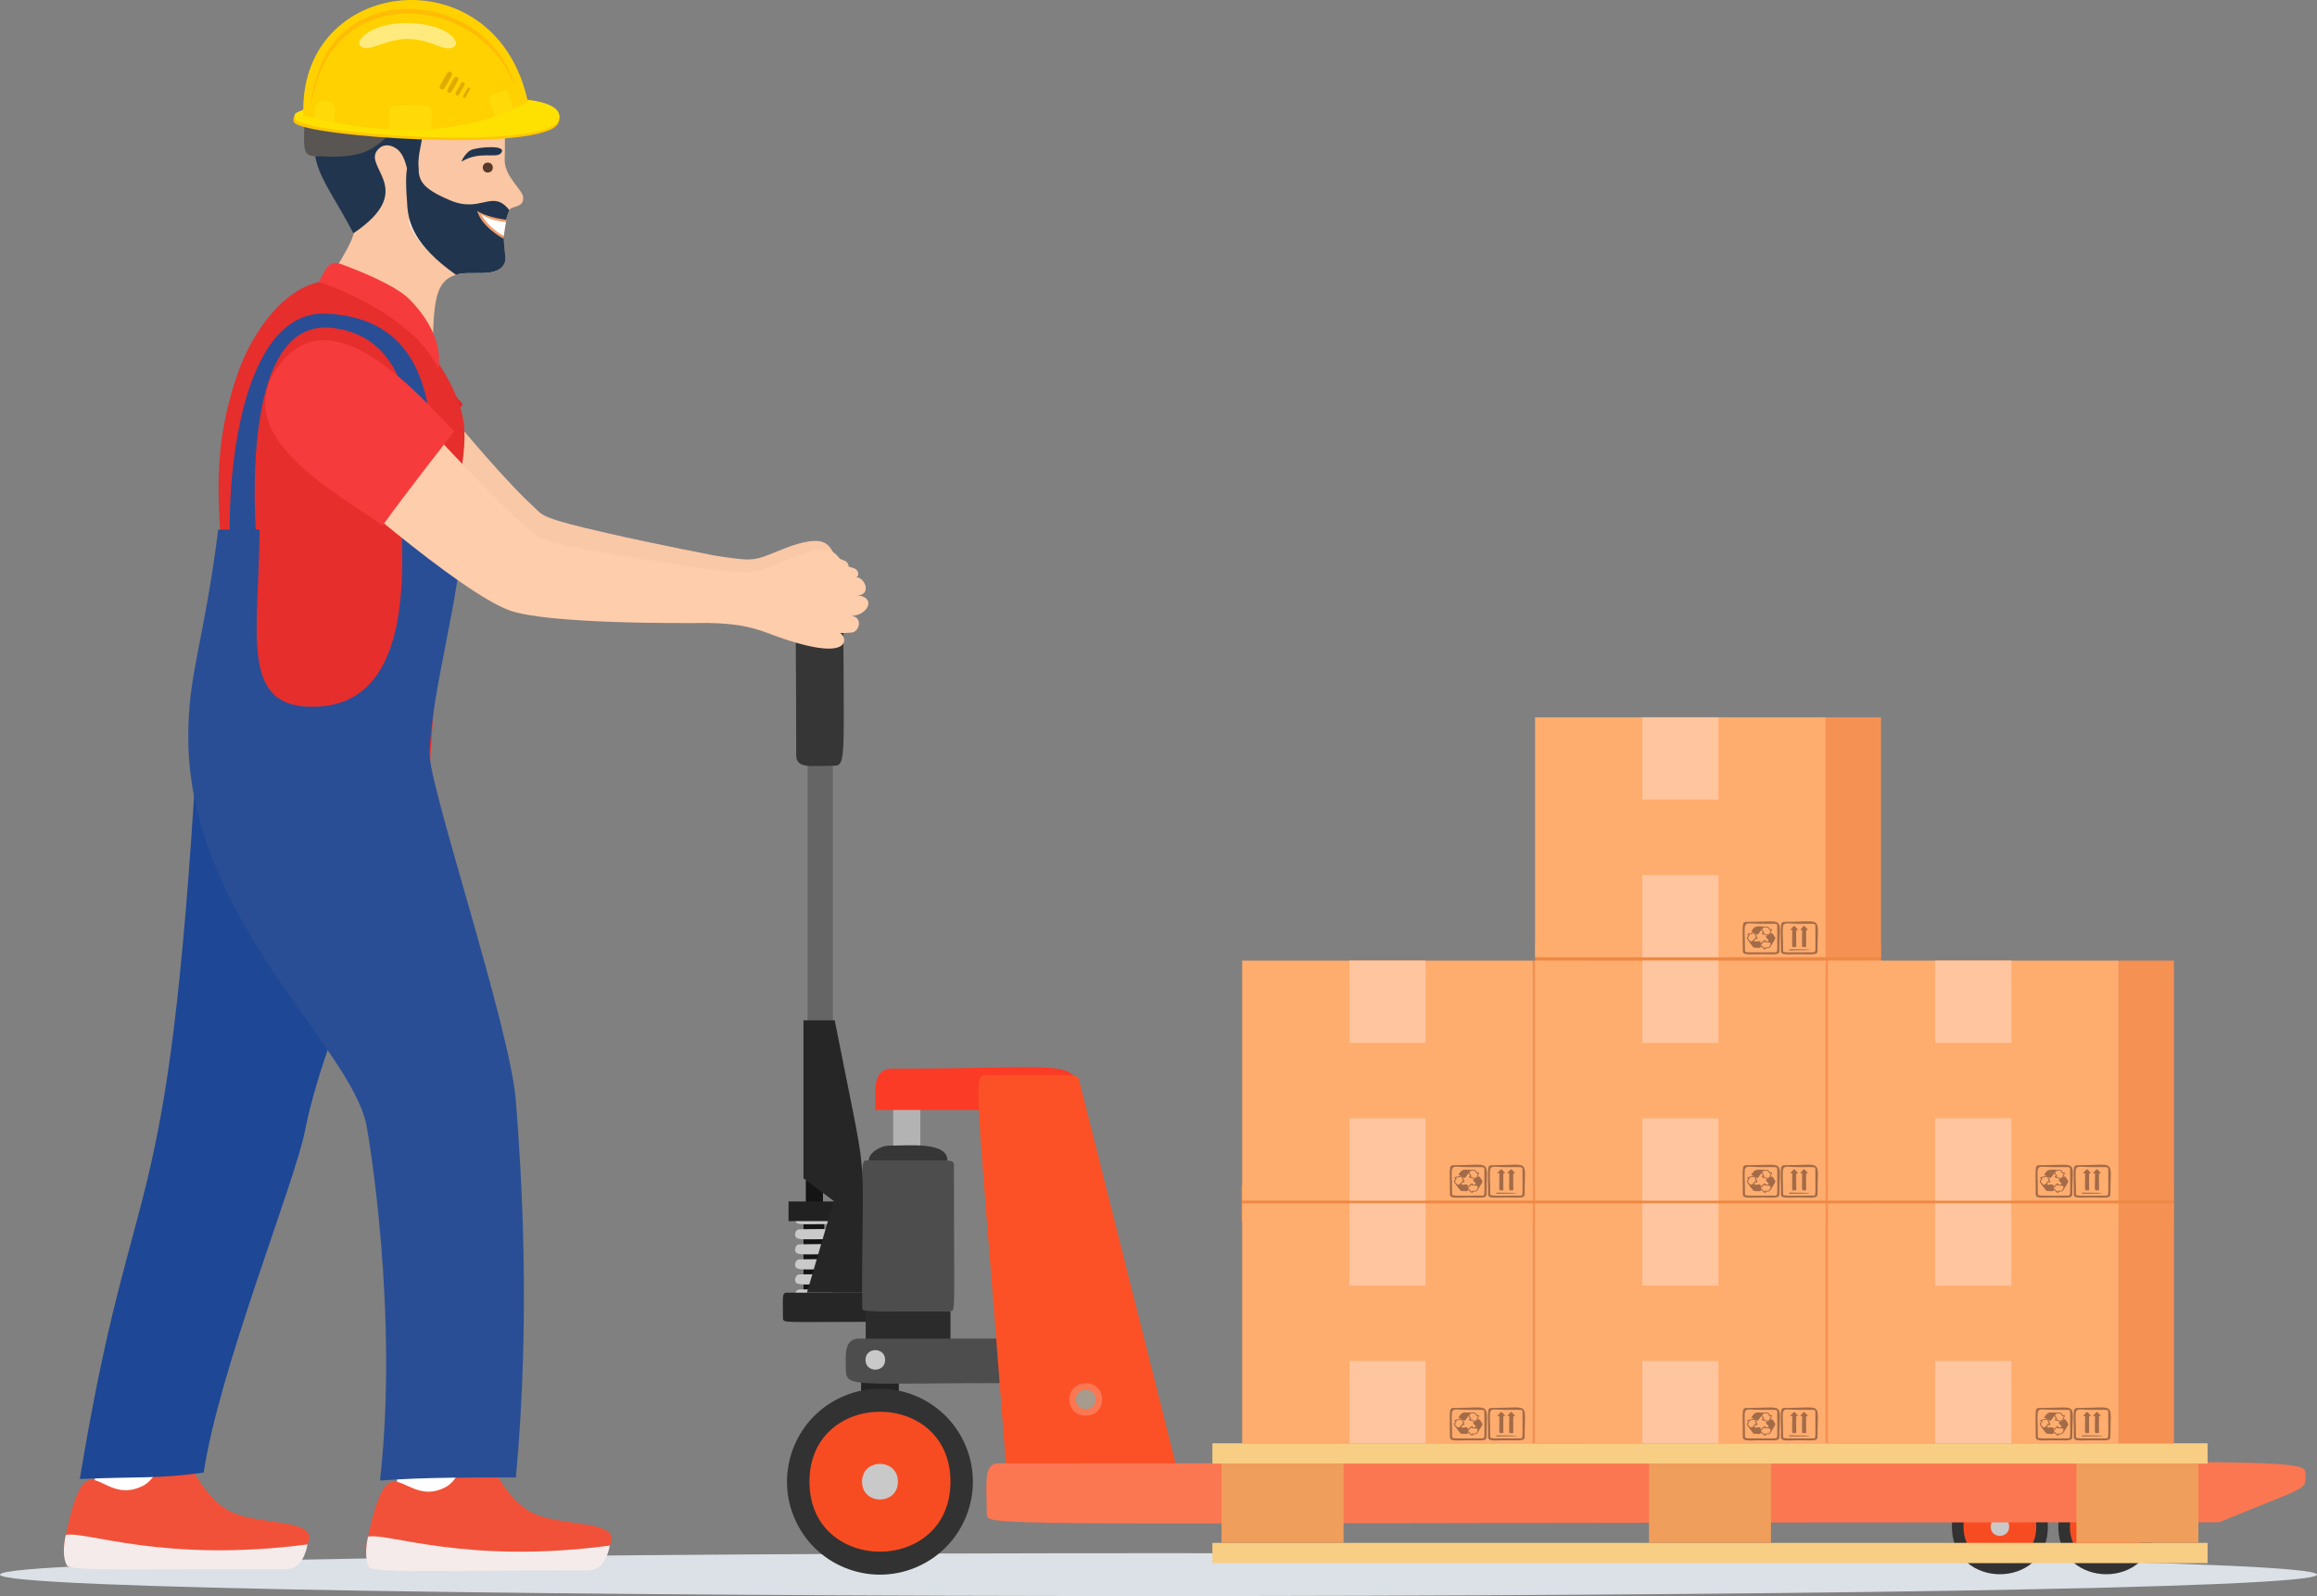 <?xml version="1.0" encoding="UTF-8"?><svg xmlns="http://www.w3.org/2000/svg" viewBox="0 0 766.23 527.8"><rect x="0" y="0" width="766.23" height="527.8" fill="#808080" stroke="none"/><defs><style>.cls-1{fill:#de2826;}.cls-2{fill:#262626;}.cls-3{fill:#fff;}.cls-4{fill:#f8ce84;}.cls-5{fill:#f15139;}.cls-6{fill:#fc3b26;}.cls-7{fill:#363636;}.cls-8{fill:#f09e5b;}.cls-9{opacity:.9;}.cls-10{fill:#f74c21;}.cls-11{fill:#ffda08;}.cls-12{fill:#dbe1e6;}.cls-12,.cls-13{mix-blend-mode:multiply;}.cls-14{isolation:isolate;}.cls-15{fill:#4d4d4d;}.cls-16{fill:#323232;}.cls-17{fill-rule:evenodd;}.cls-17,.cls-18{fill:#a36b48;}.cls-19{fill:#fecdac;}.cls-20{fill:#c9c9c9;}.cls-21{fill:#f9c8a7;}.cls-22{fill:#e0ab00;}.cls-23{fill:#656565;}.cls-24{fill:#e62e2c;}.cls-25{fill:#f5ebeb;}.cls-26{fill:#595552;}.cls-27{fill:#242424;}.cls-28{fill:#fb7752;}.cls-29{fill:#ffc59e;}.cls-30{fill:#2b2b2b;}.cls-13{fill:#f2e9e6;}.cls-31{fill:#fc5126;}.cls-32{fill:#f53b3c;}.cls-33{fill:#212121;}.cls-34{fill:#ffe101;}.cls-35{fill:#5a392a;}.cls-36{fill:#fac6a3;}.cls-37{fill:#a69b8d;}.cls-38{fill:#141414;}.cls-39{fill:#294e95;}.cls-40{fill:#fdc603;}.cls-41{fill:#ffd101;}.cls-42{fill:#ffee8b;}.cls-43{fill:#b3b3b3;}.cls-44{fill:#f59153;}.cls-45{fill:#febd04;}.cls-46{fill:#1e4795;}.cls-47{fill:#ed8945;}.cls-48{fill:#ffad6e;}.cls-49{fill:#ed9d6d;}.cls-50{fill:#21354e;}</style></defs><g class="cls-14"><g id="Layer_1"><g><path class="cls-12" d="m766.23,520.71c0,9.45-766.23,9.45-766.23,0s766.23-9.45,766.23,0Z"/><g><g><path class="cls-21" d="m126.44,109.64c10.75,13.57,37.31,46.41,50.22,58.11,2.88,2.63,1.64,3.45,24.7,8.67,14.93,3.44,36.45,7.59,36.37,7.57,10.48,2.06,8.66,17.68-2.02,17.26-13.49-.52-54.69-2.47-67.15-7.43-16.21-6.7-57.68-46.95-70.11-59.18-7.41-7.28-7.51-19.19-.22-26.59,7.97-8.11,21.25-7.33,28.22,1.59Z"/><path class="cls-1" d="m127.8,163.67c8.35-10.54,25.24-29.92,25.27-29.96-11.37-12.99-37.23-46.12-55.73-25.91-21.52,23.52,18.27,45.45,30.45,55.87Z"/><path class="cls-21" d="m252.02,205.51c26.79,12.6,24.01,2.03,22.07,1.11,1.3.11,2.13.06,3.43.06,2.55,0,3.99-4.9.36-5.53,5.3.02,7.9-5.91,2.07-6.69,4.37.21,2.92-5.58.04-6.05.96-.31.77-1.97-.04-2.61-.8-.64-1.88-.74-2.75-1.28-2.68-1.7-2.01-6.58-9.63-5.5-5.14.73-9.9,3.21-14.81,4.98-4.91,1.77-7.66.88-16.08-.18.12,5.91-2.28,15.05-2.33,17.38,7.24.64,11.91,1.61,17.66,4.31Z"/></g><g><g><rect class="cls-43" x="295.38" y="364.22" width="8.97" height="15.99"/><rect class="cls-23" x="267.06" y="186.04" width="8.37" height="153.06"/><g><rect class="cls-38" x="265.72" y="403.42" width="6.85" height="24.69"/><path class="cls-20" d="m273.79,409.77c-8.93,0-10.86.56-10.86-1.64.09,0,0-1.64,1.64-1.64,8.93,0,10.86-.56,10.86,1.64.11,0-.18,1.64-1.64,1.64Z"/><path class="cls-20" d="m273.79,404.79c-8.93,0-10.86.56-10.86-1.64.09,0,0-1.64,1.64-1.64,8.93,0,10.86-.56,10.86,1.64.11,0-.18,1.64-1.64,1.64Z"/><path class="cls-20" d="m273.79,414.75c-8.93,0-10.86.56-10.86-1.64.09,0,0-1.64,1.64-1.64,8.93,0,10.86-.56,10.86,1.64.11,0-.18,1.64-1.64,1.64Z"/><path class="cls-20" d="m273.79,419.73c-8.93,0-10.86.56-10.86-1.64.09,0,0-1.64,1.64-1.64,8.93,0,10.86-.56,10.86,1.64.11,0-.18,1.64-1.64,1.64Z"/><path class="cls-20" d="m273.79,424.71c-8.93,0-10.86.56-10.86-1.64.09,0,0-1.64,1.64-1.64,8.93,0,10.86-.56,10.86,1.64.11,0-.18,1.64-1.64,1.64Z"/><path class="cls-20" d="m273.79,429.69c-8.93,0-10.86.56-10.86-1.64.09,0,0-1.64,1.64-1.64,8.93,0,10.86-.56,10.86,1.64.11,0-.18,1.64-1.64,1.64Z"/></g><path class="cls-6" d="m356.63,367.06h-67.15c0-6.48-1.13-13.67,5.65-13.67,63.24,0,61.51-4.52,61.51,13.67Z"/><path class="cls-2" d="m289.47,437.11c-30.55,0-30.54.55-30.54-1.27,0-6.83-.44-8.37,1.27-8.37h29.27v9.64Z"/><rect class="cls-30" x="286.29" y="433.54" width="28.03" height="15.16"/><rect class="cls-27" x="284.76" y="451.41" width="12.48" height="19.5"/><path class="cls-15" d="m332.8,457.37c-50.29,0-53.07,1.64-53.07-4.48,0-4.45-.89-10.24,4.48-10.24h48.6v14.72Z"/><path class="cls-20" d="m292.72,449.7c0,4.3-6.5,4.3-6.5,0s6.5-4.3,6.5,0Z"/><rect class="cls-38" x="266.48" y="390.34" width="5.68" height="11.78"/><path class="cls-15" d="m314.39,433.54c-29.26,0-29.25.48-29.25-1.08,0-48.8-.79-48.75,1.72-48.75,27.76,0,28.6-.7,28.6,1.72,0,48.11.6,48.1-1.08,48.1Z"/><rect class="cls-33" x="260.77" y="397.31" width="17.09" height="6.5"/><path class="cls-7" d="m287.31,383.72c0-2.69,4.16-4.87,6.66-4.87,6.72,0,19.33-1.34,19.33,4.87h-26Z"/><path class="cls-2" d="m265.72,337.4v52.27l10.03,7.49-8.9,30.3h18.3c0-52.5,2.36-31.75-9.11-90.06h-10.31Z"/><path class="cls-7" d="m275.47,253.22c-6.77,0-12.16,1.13-12.16-3.38,0-64.27-1.41-65.27,3.38-65.27,6.77,0,12.16-1.13,12.16,3.38,0,64.27,1.41,65.27-3.38,65.27Z"/><g><circle class="cls-16" cx="291" cy="489.98" r="30.73" transform="translate(-165.36 148.66) rotate(-22.5)"/><path class="cls-10" d="m314.32,489.98c0,30.85-46.63,30.85-46.63,0s46.63-30.85,46.63,0Z"/><path class="cls-20" d="m296.94,489.98c0,7.85-11.87,7.85-11.87,0s11.87-7.85,11.87,0Z"/></g><g><path class="cls-16" d="m677.22,504.85c0,20.98-31.72,20.98-31.72,0s31.72-20.98,31.72,0Z"/><path class="cls-10" d="m673.4,504.85c0,15.92-24.07,15.92-24.07,0s24.07-15.92,24.07,0Z"/><path class="cls-20" d="m664.43,504.85c0,4.05-6.13,4.05-6.13,0s6.13-4.05,6.13,0Z"/></g><g><path class="cls-16" d="m712.4,504.85c0,20.98-31.72,20.98-31.72,0s31.72-20.98,31.72,0Z"/><path class="cls-10" d="m708.57,504.85c0,15.92-24.07,15.92-24.07,0s24.07-15.92,24.07,0Z"/><path class="cls-20" d="m699.6,504.85c0,4.05-6.13,4.05-6.13,0s6.13-4.05,6.13,0Z"/></g><path class="cls-31" d="m332.8,486.07c-10.13-133.55-11.65-130.52-6-130.52,28.71,0,29.7-.79,30.12,1.9l32.38,128.62h-56.51Z"/><g><path class="cls-28" d="m364.48,462.79c0,7.17-10.83,7.17-10.83,0s10.83-7.17,10.83,0Z"/><path class="cls-37" d="m362.31,462.79c0,4.3-6.5,4.3-6.5,0s6.5-4.3,6.5,0Z"/></g><path class="cls-28" d="m733.86,503.4c-407.44,0-407.53,1.88-407.53-2.67,0-10.04-1.28-16.8,3.84-16.8,432.23,0,432.22-2.68,432.22,3.65,0,5.41,1.53,3.44-28.53,15.82Z"/></g><g><rect class="cls-4" x="400.94" y="510.21" width="329.1" height="6.7"/><rect class="cls-4" x="400.94" y="477.28" width="329.1" height="6.7"/><rect class="cls-8" x="545.32" y="483.98" width="40.34" height="26.23"/><g><rect class="cls-8" x="403.97" y="483.98" width="40.34" height="26.23"/><rect class="cls-8" x="686.67" y="483.98" width="40.34" height="26.23"/></g></g><g><rect class="cls-47" x="410.62" y="391.88" width="308.29" height="12.14" transform="translate(1129.52 795.91) rotate(180)"/><g><g><rect class="cls-48" x="410.8" y="397.94" width="96.11" height="79.34"/><rect class="cls-29" x="446.27" y="450.08" width="25.16" height="27.2"/><rect class="cls-29" x="446.27" y="397.94" width="25.16" height="27.2"/><g><g><g><path class="cls-17" d="m481.11,471.54h0s0,0,0,0Zm.2-1.79s0,0,0,0c0,.02,0,0,0,0Zm2.97,1.18h0s0,0,0,0Zm-.8-.03c.3-.41.86,1.08-.16-1.45-3.2.52-1.36.17-1.63.62-.59.97-.64.87-.3,1.3,1.05,1.33,1.41.45,2.09-.47Zm1.92,1.47c.02,2.25.44,1.78-1.82,1.78-.66.02-.66-.17-2.47-2.61-.86-.97.64-1.25.02-1.58-.82-.49,1.33-.66,2.27-.81.13-.02,1.77,2.87.27,2.03-1.37,1.85,1.72.12,1.73,1.19Z"/><path class="cls-18" d="m487.18,467.12h0,0Zm1.67,1.11s0,0,0,0c-.01-.01,0,0,0,0Zm-2.77,1.48h0s0,0,0,0Zm-.23-1.8c.91,1.65.9,1.33.37,1.53,2.32.49,1.65.78,2.57-1.15-.94.36-.44-.96-1.58-.88-1.51.1-5.26-.29-.03-.29,1.33-.08.97,1.1,1.56.87.9-.32.03,1.1-.42,2.06-.05.11-3.8-.29-2.16-.91-.74-1.33-.72-1.07-.31-1.23Z"/><path class="cls-17" d="m486.64,467.41c-3.36-.94-3.52.25-4.36,1.36,2.03,1.1,2.03,1.21,2.3.89.14,0,1.27-2.13,2.06-2.25Z"/><path class="cls-17" d="m488.7,473.73h0,0Zm-1.92.76s0,0,0,0c.02,0,0,0,0,0Zm-.3-2.77h0s0,0,0,0Zm.37.6c-.6-.01.71-1.22-1.39.85,2.07,2,.91.9,1.46.88,1.3-.06,1.2.03,1.47-.44.81-1.42-.23-1.25-1.54-1.29Zm.52-2.15c2.27-1.15,1.59-1.23,2.73.42.37.48.14.61-1.4,3.13-.48.99-1.6.28-1.62.79-.09.84-1.33-.63-1.98-1.25-.11-.1,2.01-2.69,1.93-1.23,2.55.06-.73-1.32.34-1.87Z"/></g><path class="cls-18" d="m480.7,465.59c-1.66,0-1.21.98-1.21,9.62,0,1.53,2.16,1.07,6.05,1.07,4.3,0,6.05.37,6.05-1.07,0-11.95,2.13-9.62-10.9-9.62Zm4.84.64c4.76,0,5.33-.19,5.33.57,0,8.43.27,8.84-.64,8.84-9.44,0-10.01.24-10.01-.57,0-10.78-1.43-8.84,5.33-8.84Z"/></g><g><g><path class="cls-18" d="m495,475.03c8.83,0,8.83-.38,0-.38-.29,0-.29.38,0,.38Z"/><path class="cls-17" d="m499.12,468.28c0,6.7-.45,5.59,1.33,5.59,0-6.44-.26-5.59.65-5.59-1.7-1.8-1-1.8-2.69,0h.7Z"/><path class="cls-17" d="m495.84,468.28c0,6.69-.45,5.59,1.33,5.59,0-6.44-.26-5.59.65-5.59-1.7-1.8-1-1.8-2.69,0h.7Z"/></g><path class="cls-18" d="m493.31,465.59c-1.64,0-1.21.93-1.21,9.62,0,1.53,2.16,1.07,6.05,1.07,4.3,0,6.05.37,6.05-1.07,0-11.93,2.18-9.62-10.9-9.62Zm4.84.64c4.77,0,5.33-.19,5.33.57,0,8.43.27,8.84-.64,8.84-9.44,0-10.01.24-10.01-.57,0-10.78-1.43-8.84,5.33-8.84Z"/></g></g></g><rect class="cls-44" x="506.9" y="397.94" width="18.3" height="79.34" transform="translate(1032.1 875.22) rotate(180)"/></g><g><g><rect class="cls-48" x="507.65" y="397.94" width="96.11" height="79.34"/><rect class="cls-29" x="543.12" y="450.08" width="25.16" height="27.2"/><rect class="cls-29" x="543.12" y="397.94" width="25.16" height="27.2"/><g><g><g><path class="cls-17" d="m577.97,471.54h0s0,0,0,0Zm.2-1.79s0,0,0,0c0,.02,0,0,0,0Zm2.97,1.18h0s0,0,0,0Zm-.8-.03c.3-.41.86,1.08-.16-1.45-3.2.52-1.36.17-1.63.62-.59.96-.64.87-.3,1.3,1.04,1.32,1.39.46,2.09-.47Zm1.92,1.47c.02,2.25.44,1.78-1.82,1.78-.66.02-.66-.17-2.47-2.61-.83-.93.6-1.27.02-1.58-.82-.49,1.33-.66,2.27-.81.13-.02,1.77,2.87.27,2.03-1.37,1.85,1.72.12,1.73,1.19Z"/><path class="cls-18" d="m584.04,467.12h0,0Zm1.67,1.11s0,0,0,0c-.01-.01,0,0,0,0Zm-2.77,1.48h0s0,0,0,0Zm-.23-1.8c.91,1.65.9,1.33.37,1.53,2.32.49,1.65.78,2.57-1.15-.94.36-.44-.96-1.58-.88-1.51.1-5.26-.29-.03-.29,1.33-.08.97,1.1,1.56.87.9-.32.03,1.1-.42,2.06-.05.1-3.8-.28-2.16-.91-.74-1.33-.72-1.07-.31-1.23Z"/><path class="cls-17" d="m583.49,467.41c-3.36-.94-3.52.25-4.36,1.36,2.03,1.1,2.03,1.21,2.3.89.14,0,1.27-2.13,2.06-2.25Z"/><path class="cls-17" d="m585.55,473.73h0,0Zm-1.92.76s0,0,0,0c.02,0,0,0,0,0Zm-.3-2.77h0s0,0,0,0Zm.37.6c-.6-.01.71-1.22-1.39.85,2.07,2,.91.9,1.46.88,1.3-.06,1.2.03,1.47-.44.81-1.42-.23-1.25-1.54-1.29Zm.52-2.15c2.27-1.15,1.59-1.23,2.73.42.37.48.14.61-1.4,3.13-.48.99-1.6.28-1.62.79-.09.84-1.33-.63-1.98-1.25-.1-.1,2.01-2.7,1.93-1.23,2.56.06-.74-1.32.34-1.87Z"/></g><path class="cls-18" d="m577.55,465.59c-1.64,0-1.21.93-1.21,9.62,0,1.53,2.16,1.07,6.05,1.07,4.3,0,6.05.37,6.05-1.07,0-11.8,2.51-9.62-10.9-9.62Zm4.84.64c4.76,0,5.33-.19,5.33.57,0,8.43.27,8.84-.64,8.84-9.44,0-10.01.24-10.01-.57,0-10.78-1.43-8.84,5.33-8.84Z"/></g><g><g><path class="cls-18" d="m591.85,475.03c8.84,0,8.84-.38,0-.38-.29,0-.29.38,0,.38Z"/><path class="cls-17" d="m595.97,468.28c0,6.7-.45,5.59,1.33,5.59,0-6.44-.26-5.59.66-5.59-1.7-1.8-1-1.8-2.69,0h.7Z"/><path class="cls-17" d="m592.7,468.28c0,6.69-.45,5.59,1.33,5.59,0-6.44-.26-5.59.65-5.59-1.7-1.8-1-1.8-2.69,0h.7Z"/></g><path class="cls-18" d="m590.16,465.59c-1.64,0-1.21.93-1.21,9.62,0,1.53,2.16,1.07,6.05,1.07,4.3,0,6.05.37,6.05-1.07,0-11.93,2.18-9.62-10.9-9.62Zm4.84.64c4.76,0,5.33-.19,5.33.57,0,8.43.27,8.84-.64,8.84-9.44,0-10.01.24-10.01-.57,0-10.78-1.43-8.84,5.33-8.84Z"/></g></g></g><rect class="cls-44" x="603.76" y="397.94" width="18.3" height="79.34" transform="translate(1225.81 875.22) rotate(180)"/></g><rect class="cls-47" x="507.65" y="312.04" width="114.4" height="12.14" transform="translate(1129.7 636.22) rotate(180)"/><g><g><rect class="cls-48" x="604.5" y="397.94" width="96.11" height="79.34"/><rect class="cls-29" x="639.98" y="450.08" width="25.16" height="27.2"/><rect class="cls-29" x="639.98" y="397.94" width="25.16" height="27.2"/><g><g><g><path class="cls-17" d="m674.82,471.54h0s0,0,0,0Zm.2-1.79s0,0,0,0c0,.02,0,0,0,0Zm2.97,1.18h0s0,0,0,0Zm-.8-.03c.3-.41.86,1.08-.16-1.45-3.2.52-1.36.17-1.63.62-.59.96-.64.87-.3,1.3,1.05,1.33,1.41.45,2.09-.47Zm1.92,1.47c.02,2.25.44,1.78-1.82,1.78-.66.02-.66-.17-2.47-2.61-.86-.97.64-1.25.02-1.58-.82-.49,1.33-.66,2.27-.81.13-.02,1.77,2.87.27,2.03-1.37,1.85,1.72.12,1.73,1.19Z"/><path class="cls-18" d="m680.89,467.12h0,0Zm1.67,1.11s0,0,0,0c-.01-.01,0,0,0,0Zm-2.77,1.48h0s0,0,0,0Zm-.23-1.8c.91,1.65.9,1.33.37,1.53,2.32.49,1.65.78,2.57-1.15-.94.36-.44-.96-1.58-.88-1.51.1-5.26-.29-.03-.29,1.33-.08.97,1.1,1.56.87.88-.32.05,1.06-.42,2.06-.05.11-3.79-.29-2.16-.91-.74-1.33-.72-1.07-.31-1.23Z"/><path class="cls-17" d="m680.35,467.41c-3.36-.94-3.52.25-4.36,1.36,2.03,1.1,2.03,1.21,2.3.89.14,0,1.27-2.13,2.06-2.25Z"/><path class="cls-17" d="m682.41,473.73h0,0Zm-1.92.76s0,0,0,0c.02,0,0,0,0,0Zm-.3-2.77h0s0,0,0,0Zm.37.6c-.6-.01.71-1.22-1.39.85,2.07,2,.91.9,1.46.88,1.3-.06,1.2.03,1.47-.44.81-1.42-.23-1.25-1.54-1.29Zm.52-2.15c2.27-1.15,1.59-1.23,2.73.42.37.48.14.61-1.4,3.13-.48.99-1.6.28-1.62.79-.09.84-1.33-.63-1.98-1.25-.09-.09,2.01-2.71,1.93-1.23,2.55.06-.73-1.32.34-1.87Z"/></g><path class="cls-18" d="m674.41,465.59c-1.64,0-1.21.93-1.21,9.62,0,1.53,2.16,1.07,6.05,1.07,4.3,0,6.05.37,6.05-1.07,0-11.8,2.51-9.62-10.9-9.62Zm4.84.64c4.76,0,5.33-.19,5.33.57,0,8.43.27,8.84-.64,8.84-9.44,0-10.01.24-10.01-.57,0-10.78-1.43-8.84,5.33-8.84Z"/></g><g><g><path class="cls-18" d="m688.7,475.03c8.83,0,8.83-.38,0-.38-.29,0-.29.38,0,.38Z"/><path class="cls-17" d="m692.82,468.28c0,6.7-.45,5.59,1.33,5.59,0-6.44-.26-5.59.66-5.59-1.7-1.8-1-1.8-2.69,0h.7Z"/><path class="cls-17" d="m689.55,468.28c0,6.69-.45,5.59,1.33,5.59,0-6.44-.26-5.59.65-5.59-1.7-1.8-1-1.8-2.69,0h.7Z"/></g><path class="cls-18" d="m687.01,465.59c-1.66,0-1.21.98-1.21,9.62,0,1.53,2.16,1.07,6.05,1.07,4.3,0,6.05.37,6.05-1.07,0-11.93,2.18-9.62-10.9-9.62Zm4.84.64c4.77,0,5.33-.19,5.33.57,0,8.43.27,8.84-.64,8.84-9.44,0-10.01.24-10.01-.57,0-10.78-1.43-8.84,5.33-8.84Z"/></g></g></g><rect class="cls-44" x="700.61" y="397.94" width="18.3" height="79.34" transform="translate(1419.52 875.22) rotate(180)"/></g><g><g><rect class="cls-48" x="410.8" y="317.67" width="96.11" height="79.34"/><rect class="cls-29" x="446.27" y="369.81" width="25.16" height="27.2"/><rect class="cls-29" x="446.27" y="317.67" width="25.16" height="27.2"/><g><g><g><path class="cls-17" d="m481.11,391.26h0s0,0,0,0Zm.2-1.79s0,0,0,0c0,.02,0,0,0,0Zm2.97,1.18h0s0,0,0,0Zm-.8-.03c.31-.41.87,1.1-.16-1.45-3.2.52-1.36.17-1.63.62-.59.96-.64.87-.3,1.3,1.05,1.33,1.41.44,2.09-.47Zm1.92,1.47c.02,2.25.44,1.78-1.82,1.78-.66.02-.66-.17-2.47-2.61-.86-.97.64-1.25.02-1.59-.82-.49,1.33-.66,2.27-.81.13-.02,1.77,2.87.27,2.03-1.37,1.85,1.72.12,1.73,1.19Z"/><path class="cls-18" d="m487.18,386.85h0,0Zm1.67,1.11s0,0,0,0c-.01-.01,0,0,0,0Zm-2.77,1.48h0s0,0,0,0Zm-.23-1.8c.91,1.65.9,1.33.37,1.53,2.32.49,1.65.78,2.57-1.15-.98.38-.41-.96-1.58-.88-1.51.1-5.26-.29-.03-.29,1.33-.09.97,1.1,1.56.87.87-.3.08,1-.42,2.06-.05.11-3.8-.29-2.16-.91-.74-1.33-.72-1.07-.31-1.23Z"/><path class="cls-17" d="m486.64,387.14c-3.36-.94-3.52.25-4.36,1.36,2.03,1.1,2.03,1.21,2.3.89.14,0,1.27-2.13,2.06-2.25Z"/><path class="cls-17" d="m488.7,393.46h0,0Zm-1.92.76s0,0,0,0c.02,0,0,0,0,0Zm-.3-2.77h0s0,0,0,0Zm.37.6c-.55-.01.64-1.16-1.39.85,2.07,2,.91.9,1.46.88,1.29-.06,1.19.03,1.47-.44.81-1.42-.23-1.25-1.54-1.29Zm.52-2.15c2.27-1.16,1.59-1.23,2.73.42.37.48.14.61-1.4,3.13-.48.99-1.6.29-1.62.79-.09.84-1.34-.63-1.98-1.25-.1-.1,2.01-2.7,1.93-1.23,2.55.06-.73-1.32.34-1.87Z"/></g><path class="cls-18" d="m480.7,385.32c-1.66,0-1.21.98-1.21,9.62,0,1.44,1.73,1.07,6.05,1.07s6.05.37,6.05-1.07c0-11.95,2.13-9.62-10.9-9.62Zm4.84.64c4.76,0,5.33-.19,5.33.57,0,8.43.27,8.84-.64,8.84-9.44,0-10.01.24-10.01-.57,0-10.78-1.43-8.84,5.33-8.84Z"/></g><g><g><path class="cls-18" d="m495,394.76c8.83,0,8.83-.38,0-.38-.29,0-.29.38,0,.38Z"/><path class="cls-17" d="m499.12,388.01c0,6.7-.45,5.59,1.33,5.59,0-6.44-.26-5.59.65-5.59-1.7-1.8-1-1.8-2.69,0h.7Z"/><path class="cls-17" d="m495.84,388.01c0,6.69-.45,5.59,1.33,5.59,0-6.44-.26-5.59.65-5.59-1.7-1.8-1-1.8-2.69,0h.7Z"/></g><path class="cls-18" d="m493.31,385.32c-1.64,0-1.21.93-1.21,9.62,0,1.44,1.73,1.07,6.05,1.07s6.05.37,6.05-1.07c0-11.93,2.18-9.62-10.9-9.62Zm4.84.64c4.77,0,5.33-.19,5.33.57,0,8.43.27,8.84-.64,8.84-9.44,0-10.01.24-10.01-.57,0-10.78-1.43-8.84,5.33-8.84Z"/></g></g></g><rect class="cls-44" x="506.9" y="317.67" width="18.3" height="79.34" transform="translate(1032.1 714.68) rotate(180)"/></g><g><g><rect class="cls-48" x="507.65" y="317.67" width="96.11" height="79.34"/><rect class="cls-29" x="543.12" y="369.81" width="25.16" height="27.2"/><rect class="cls-29" x="543.12" y="317.67" width="25.16" height="27.2"/><g><g><g><path class="cls-17" d="m577.97,391.26h0s0,0,0,0Zm.2-1.79s0,0,0,0c0,.02,0,0,0,0Zm2.97,1.18h0s0,0,0,0Zm-.8-.03c.31-.41.87,1.1-.16-1.45-3.2.52-1.36.17-1.63.62-.59.96-.64.87-.3,1.3,1.05,1.33,1.41.44,2.09-.47Zm1.92,1.47c.02,2.25.44,1.78-1.82,1.78-.66.02-.66-.17-2.47-2.61-.86-.97.64-1.25.02-1.59-.82-.49,1.33-.66,2.27-.81.13-.02,1.77,2.87.27,2.03-1.37,1.85,1.72.12,1.73,1.19Z"/><path class="cls-18" d="m584.04,386.85h0,0Zm1.67,1.11s0,0,0,0c-.01-.01,0,0,0,0Zm-2.77,1.48h0s0,0,0,0Zm-.23-1.8c.91,1.65.9,1.33.37,1.53,2.32.49,1.65.78,2.57-1.15-.94.36-.44-.96-1.58-.88-1.51.1-5.26-.29-.03-.29,1.33-.09.97,1.1,1.56.87.87-.3.08,1-.42,2.06-.05.11-3.8-.29-2.16-.91-.74-1.33-.72-1.07-.31-1.23Z"/><path class="cls-17" d="m583.49,387.14c-3.36-.94-3.52.25-4.36,1.36,2.03,1.1,2.03,1.21,2.3.89.14,0,1.27-2.13,2.06-2.25Z"/><path class="cls-17" d="m585.55,393.46h0,0Zm-1.92.76s0,0,0,0c.02,0,0,0,0,0Zm-.3-2.77h0s0,0,0,0Zm.37.6c-.55-.01.64-1.16-1.39.85,2.07,2,.91.9,1.46.88,1.29-.06,1.19.03,1.47-.44.81-1.42-.23-1.25-1.54-1.29Zm.52-2.15c2.27-1.16,1.59-1.23,2.73.42.37.48.14.61-1.4,3.13-.48.99-1.6.29-1.62.79-.09.84-1.34-.63-1.98-1.25-.1-.1,2.01-2.7,1.93-1.23,2.56.06-.74-1.32.34-1.87Z"/></g><path class="cls-18" d="m577.55,385.32c-1.64,0-1.21.93-1.21,9.62,0,1.44,1.73,1.07,6.05,1.07s6.05.37,6.05-1.07c0-11.8,2.51-9.62-10.9-9.62Zm4.84.64c4.76,0,5.33-.19,5.33.57,0,8.43.27,8.84-.64,8.84-9.44,0-10.01.24-10.01-.57,0-10.78-1.43-8.84,5.33-8.84Z"/></g><g><g><path class="cls-18" d="m591.85,394.76c8.84,0,8.84-.38,0-.38-.29,0-.29.38,0,.38Z"/><path class="cls-17" d="m595.97,388.01c0,6.7-.45,5.59,1.33,5.59,0-6.44-.26-5.59.66-5.59-1.7-1.8-1-1.8-2.69,0h.7Z"/><path class="cls-17" d="m592.7,388.01c0,6.69-.45,5.59,1.33,5.59,0-6.44-.26-5.59.65-5.59-1.7-1.8-1-1.8-2.69,0h.7Z"/></g><path class="cls-18" d="m590.16,385.32c-1.64,0-1.21.93-1.21,9.62,0,1.44,1.73,1.07,6.05,1.07s6.05.37,6.05-1.07c0-11.93,2.18-9.62-10.9-9.62Zm4.84.64c4.76,0,5.33-.19,5.33.57,0,8.43.27,8.84-.64,8.84-9.44,0-10.01.24-10.01-.57,0-10.78-1.43-8.84,5.33-8.84Z"/></g></g></g><rect class="cls-44" x="603.76" y="317.67" width="18.3" height="79.34" transform="translate(1225.81 714.68) rotate(180)"/></g><g><g><rect class="cls-48" x="507.65" y="237.2" width="96.11" height="79.34"/><rect class="cls-29" x="543.12" y="289.35" width="25.16" height="27.2"/><rect class="cls-29" x="543.12" y="237.2" width="25.16" height="27.2"/><g><g><g><path class="cls-17" d="m577.97,310.8h0s0,0,0,0Zm.2-1.79s0,0,0,0c0,.02,0,0,0,0Zm2.97,1.18h0s0,0,0,0Zm-.8-.03c.31-.42.87,1.13-.16-1.45-3.2.52-1.36.17-1.63.62-.59.96-.64.87-.3,1.3,1.04,1.32,1.4.46,2.09-.47Zm1.92,1.47c.02,2.25.44,1.78-1.82,1.78-.66.02-.66-.17-2.47-2.61-.83-.93.6-1.27.02-1.59-.82-.49,1.33-.66,2.27-.81.13-.02,1.77,2.87.27,2.03-1.37,1.85,1.72.12,1.73,1.19Z"/><path class="cls-18" d="m584.04,306.38h0,0Zm1.67,1.11s0,0,0,0c-.01-.01,0,0,0,0Zm-2.77,1.48h0s0,0,0,0Zm-.23-1.8c.91,1.65.9,1.33.37,1.53,2.32.49,1.65.78,2.57-1.15-.96.37-.43-.96-1.58-.88-1.51.1-5.26-.29-.03-.29,1.31-.08,1,1.09,1.56.87.89-.31.05,1.06-.42,2.06-.05.1-3.8-.29-2.16-.91-.74-1.33-.72-1.07-.31-1.23Z"/><path class="cls-17" d="m583.49,306.67c-3.36-.94-3.52.25-4.36,1.36,2.03,1.1,2.03,1.21,2.3.89.14,0,1.27-2.13,2.06-2.25Z"/><path class="cls-17" d="m585.55,313h0,0Zm-1.92.76s0,0,0,0c.02,0,0,0,0,0Zm-.3-2.77h0s0,0,0,0Zm.37.6c-.55-.01.64-1.16-1.39.85,2.07,2,.91.9,1.46.88,1.3-.06,1.19.03,1.47-.44.81-1.42-.23-1.25-1.54-1.29Zm.52-2.15c2.27-1.16,1.59-1.23,2.73.42.37.48.14.61-1.4,3.13-.48.99-1.6.28-1.62.79-.09.84-1.34-.63-1.98-1.25-.09-.09,2.01-2.71,1.93-1.23,2.55.06-.73-1.32.34-1.87Z"/></g><path class="cls-18" d="m577.55,304.86c-1.64,0-1.21.93-1.21,9.62,0,1.44,1.73,1.07,6.05,1.07s6.05.37,6.05-1.07c0-11.8,2.51-9.62-10.9-9.62Zm4.84.64c4.76,0,5.33-.19,5.33.57,0,8.43.27,8.84-.64,8.84-9.44,0-10.01.24-10.01-.57,0-10.78-1.43-8.84,5.33-8.84Z"/></g><g><g><path class="cls-18" d="m591.85,314.3c8.84,0,8.84-.38,0-.38-.29,0-.29.38,0,.38Z"/><path class="cls-17" d="m595.97,307.54c0,6.7-.45,5.59,1.33,5.59,0-6.44-.26-5.59.66-5.59-1.7-1.8-1-1.8-2.69,0h.7Z"/><path class="cls-17" d="m592.7,307.55c0,6.69-.45,5.59,1.33,5.59,0-6.44-.26-5.59.65-5.59-1.7-1.8-1-1.8-2.69,0h.7Z"/></g><path class="cls-18" d="m590.16,304.86c-1.64,0-1.21.93-1.21,9.62,0,1.44,1.73,1.07,6.05,1.07s6.05.37,6.05-1.07c0-11.93,2.18-9.62-10.9-9.62Zm4.84.64c4.76,0,5.33-.19,5.33.57,0,8.43.27,8.84-.64,8.84-9.44,0-10.01.24-10.01-.57,0-10.78-1.43-8.84,5.33-8.84Z"/></g></g></g><rect class="cls-44" x="603.76" y="237.2" width="18.3" height="79.34" transform="translate(1225.81 553.75) rotate(180)"/></g><g><g><rect class="cls-48" x="604.5" y="317.67" width="96.11" height="79.34"/><rect class="cls-29" x="639.98" y="369.81" width="25.16" height="27.2"/><rect class="cls-29" x="639.98" y="317.67" width="25.16" height="27.2"/><g><g><g><path class="cls-17" d="m674.82,391.26h0s0,0,0,0Zm.2-1.79s0,0,0,0c0,.02,0,0,0,0Zm2.97,1.18h0s0,0,0,0Zm-.8-.03c.31-.41.87,1.1-.16-1.45-3.2.52-1.36.17-1.63.62-.59.96-.64.87-.3,1.3,1.05,1.33,1.41.44,2.09-.47Zm1.92,1.47c.02,2.25.44,1.78-1.82,1.78-.66.02-.66-.17-2.47-2.61-.86-.97.64-1.25.02-1.59-.82-.49,1.33-.66,2.27-.81.13-.02,1.77,2.87.27,2.03-1.37,1.85,1.72.12,1.73,1.19Z"/><path class="cls-18" d="m680.89,386.85h0,0Zm1.67,1.11s0,0,0,0c-.01-.01,0,0,0,0Zm-2.77,1.48h0s0,0,0,0Zm-.23-1.8c.91,1.65.9,1.33.37,1.53,2.32.49,1.65.78,2.57-1.15-.94.36-.44-.96-1.58-.88-1.51.1-5.26-.29-.03-.29,1.33-.09.97,1.1,1.56.87.9-.32.04,1.09-.42,2.06-.05.11-3.8-.29-2.16-.91-.74-1.33-.72-1.07-.31-1.23Z"/><path class="cls-17" d="m680.35,387.14c-3.36-.94-3.52.25-4.36,1.36,2.03,1.1,2.03,1.21,2.3.89.14,0,1.27-2.13,2.06-2.25Z"/><path class="cls-17" d="m682.41,393.46h0,0Zm-1.92.76s0,0,0,0c.02,0,0,0,0,0Zm-.3-2.77h0s0,0,0,0Zm.37.6c-.55-.01.64-1.16-1.39.85,2.07,2,.91.9,1.46.88,1.29-.06,1.19.03,1.47-.44.81-1.42-.23-1.25-1.54-1.29Zm.52-2.15c2.27-1.16,1.59-1.23,2.73.42.37.48.14.61-1.4,3.13-.48.99-1.6.29-1.62.79-.09.84-1.34-.63-1.98-1.25-.11-.1,2.01-2.69,1.93-1.23,2.56.06-.74-1.32.34-1.87Z"/></g><path class="cls-18" d="m674.41,385.32c-1.64,0-1.21.93-1.21,9.62,0,1.44,1.73,1.07,6.05,1.07s6.05.37,6.05-1.07c0-11.8,2.51-9.62-10.9-9.62Zm4.84.64c4.76,0,5.33-.19,5.33.57,0,8.43.27,8.84-.64,8.84-9.44,0-10.01.24-10.01-.57,0-10.78-1.43-8.84,5.33-8.84Z"/></g><g><g><path class="cls-18" d="m688.7,394.76c8.83,0,8.83-.38,0-.38-.29,0-.29.38,0,.38Z"/><path class="cls-17" d="m692.82,388.01c0,6.7-.45,5.59,1.33,5.59,0-6.44-.26-5.59.66-5.59-1.7-1.8-1-1.8-2.69,0h.7Z"/><path class="cls-17" d="m689.55,388.01c0,6.69-.45,5.59,1.33,5.59,0-6.44-.26-5.59.65-5.59-1.7-1.8-1-1.8-2.69,0h.7Z"/></g><path class="cls-18" d="m687.01,385.32c-1.66,0-1.21.98-1.21,9.62,0,1.44,1.73,1.07,6.05,1.07s6.05.37,6.05-1.07c0-11.93,2.18-9.62-10.9-9.62Zm4.84.64c4.77,0,5.33-.19,5.33.57,0,8.43.27,8.84-.64,8.84-9.44,0-10.01.24-10.01-.57,0-10.78-1.43-8.84,5.33-8.84Z"/></g></g></g><rect class="cls-44" x="700.61" y="317.67" width="18.3" height="79.34" transform="translate(1419.52 714.68) rotate(180)"/></g></g></g><g><g><g><rect class="cls-3" x="33.06" y="475.91" width="20.02" height="23.22" transform="translate(-445.85 509.6) rotate(-87.54)"/><g><path class="cls-5" d="m101.68,510.72c-3.45,6.84-11.45,3.18-36.63,5.4-3.68.32-5.81,1.17-6.49.84-1.02-.5-3.54-2.3-6.52-2.1-3,.21-4.82,2.19-4.82,2.19,0,0-21.87,1.44-24.39-2.45-1.25-1.94-2.51-.29-1.08-7.02,7.23-33.45,10.75-9.21,25.19-16.07,4.02-1.91,3.98-5.03,8.29-8.11,7.82-5.54,8.9,9.45,20.02,15.94,9.48,5.59,31.02,2.26,26.43,11.38Z"/><path class="cls-25" d="m101.68,510.72c-.39,2.23-1.79,8.2-7.16,8.19-51.73-.12-71.35.76-72.45-1.33-1.16-2.2-1.24-5.69-.32-10,6.69-1.37,32.28,9.33,79.93,3.14Z"/></g></g><path class="cls-46" d="m100.84,374.03c-3.49,17.43-28.49,79.2-33.47,112.93-15.37,2.13-21.18,1.27-40.97,2.13,17.77-107.99,29.04-76.9,38.62-239.33,30.59-8.34,57.84,2.94,77-2.49-6.79,42.7-33.24,87.04-41.19,126.76Z"/></g><g><g><g><path class="cls-36" d="m173.02,65.35c.13,3.61-3.88,2.51-4.59,4.15-3.8,9.32-.18,15.23-1.7,17.82-2.75,4.62-10.2,2.2-15.28,3.38-9.01,2.16-7.89,11.86-8.62,33.5-1.27-.52-12.14-.72-13.35-1.85-46.82-7.5-31.63-13.75-31.61-13.77,2.64-3.87,19.07-27.27,19.07-31.66.13-9.88-9.53-17.19-11.86-26.81-2.27-9.37,3.25-19.45,11.45-24.54,13.3-8.25,34.56-5.55,42.89.9,8.17,6.33,7.69,17.29,7.48,26.33-.13,5.61,6.05,9.99,6.13,12.54Z"/><path class="cls-35" d="m159.66,55.47c.08,2.19,3.39,2.08,3.31-.12-.08-2.19-3.39-2.08-3.31.12Z"/><path class="cls-50" d="m155.68,49.65c-1.51.71-3.26,3.62-2.95,3.76,5.71-3.55,11.32-.99,12.86-2.67,2.74-3.01-7.64-2.16-9.91-1.1Z"/><path class="cls-13" d="m134.85,72.35c2.29,9.61,15.67,18.37,16.59,18.35,3.95-.92,9.33.34,12.82-1.22-.09-.01-17.02,1.34-29.41-17.14Z"/><path class="cls-50" d="m154.41,36.52c-7.68-2.3-13.09-.81-14.75,8.93-.62,3.62-1.55,6.32-1.25,10.93.03.4-2.26,4.94-3.32,1.17-.69-2.46-1.14-5.1-2.68-7.14-1.54-2.04-4.68-3.19-6.7-1.62-7.61,5.92,13.53,13.32-8.84,28.36-10.77-20.58-17.43-23.26-9.38-45.04,1.14-3.09,3.41-6.36,6.71-6.44-2.94-13.98,25.81-13.93,40.1-6.67,3.78,1.92,5.49,5.84,8.86,8.41.64.48,7.71,3.08,5.5,9.88-1.02,3.14-1.05,4.32-3.63,2.81-3.16-1.85-7.13-2.54-10.63-3.58Z"/><path class="cls-50" d="m166.73,87.32c-2.88,4.84-10.96,1.96-15.94,3.55-13.79-9.73-15.94-17.28-16.17-24.07-.04-1.21-1.27-12.74,1.33-13.42.89-.23,2.31.19,2.37,1.43.22,4.6.53,7.21,10.5,11.42,10.28,4.41,13.96-3.9,19.61,3.25-3.8,9.32-.18,15.23-1.7,17.82Z"/><path class="cls-49" d="m166.55,78.96c-.34-.18-7.31-3.94-8.74-9.25,2.49,1.82,7.78,2.73,9.67,2.99-.41,1.78-.82,4.55-.93,6.26Z"/><path class="cls-3" d="m166.63,78.01c-.78-.4-5.18-2.82-7.48-7.15,2.44,1.78,6.4,2.39,8.17,2.61-.33,1.6-.56,3.25-.69,4.54Z"/></g><g><path class="cls-26" d="m131.23,41.24c-7.82,10.45-14.06,11.07-27.35,10.39-4.25-.22-3.23-3.69-3.23-13.22l30.57,2.83Z"/><path class="cls-40" d="m184.74,40.5c-3.75,10.37-86.07,4.73-87.6-.21-.82-2.64,3.23-3.97,4.42-4.83,62.84-1.38,86.57-4.32,83.18,5.04Z"/><path class="cls-34" d="m174.41,33.01s12.37.98,10.34,6.64c-3.72,10.36-84.16,4.81-86.97-.21-2.48-4.41,5.16-3.57,76.64-6.43Z"/><path class="cls-41" d="m100.34,38.23c48.76,12.52,71.36-3.7,74.26-4.42-10.36-49.3-76.25-41.97-74.26,4.42Z"/><path class="cls-11" d="m128.7,43.01c4.46.31,7.88.28,14.01-.34,0-9.59,2.03-7.68-12.52-7.68-1.97,0-1.48,1.95-1.48,8.02Z"/><path class="cls-11" d="m163.57,38.41c2.49-.81,4.54-1.62,6.18-2.33-1.14-3.58-1.45-6.58-3.48-5.93-5.66,1.8-5.1.71-2.7,8.26Z"/><path class="cls-11" d="m103.89,39.08c1.71.39,3.94.87,6.49,1.37.41-4.33,1.38-6.69-3.16-7.11-3.23-.31-3.09,3.17-3.34,5.74Z"/><path class="cls-45" d="m170.34,28.58c-7.71-27.58-46.61-34.85-61.6-12.31-5.35,8.12-6.78,22.76-5.04,14.68,7.76-36.52,54.48-33.3,66.63-2.36Z"/><g><path class="cls-22" d="m145.81,29.51h0c.4.23.92.09,1.15-.31,2.15-3.71,3.17-4.79,2.13-5.39.09,0-.75-.39-1.15.31-2.35,4.06-3.11,4.82-2.13,5.39Z"/><path class="cls-22" d="m148.27,30.6h0c.36.21.82.08,1.03-.28,2.1-3.64,2.78-4.31,1.91-4.82.09,0-.67-.35-1.03.28-2.1,3.64-2.78,4.31-1.91,4.82Z"/><path class="cls-22" d="m150.95,31.49h0c.3.17.68.07.85-.23,1.85-3.2,2.28-3.58,1.58-3.98.09,0-.55-.29-.85.23-1.85,3.2-2.28,3.58-1.58,3.98Z"/><path class="cls-22" d="m153.33,32.31c.09,0,.43.22.66-.18,1.47-2.54,1.76-2.79,1.23-3.1.09,0-.43-.23-.66.18-1.47,2.54-1.76,2.79-1.23,3.1Z"/></g><g class="cls-9"><path class="cls-42" d="m135.59,7.65c-12.11-.48-18.95,5.74-16.16,7.75,2.81,2.02,8.01-2.7,15.8-2.51,8.12.21,12.28,4.93,15.16,2.36,1.79-1.6-2.4-7.12-14.79-7.61Z"/></g></g></g><path class="cls-24" d="m142.2,252.5c-.29,4.71,3.1,10.07,2.41,11.42-15.78,2.88-63.16-1.86-75.04-4.95-1.47-3.65.19-34.07,1.56-40.39,7.51-34.67-6.26-57.04,7.88-96.18,3.6-9.94,12.39-24.8,24.82-28.71,18.28-5.77,48.57,27.61,49.72,48.08.84,15.08-6.36,28.11-11.36,110.73Z"/><path class="cls-32" d="m105.47,93.21s30.31,9.71,39.42,28.51c0,0,2.91-10.22-9.55-22.79-4.63-4.67-16.77-9.48-22.69-11.64-4-1.46-5.15,2.18-7.18,5.92Z"/></g><g><g><rect class="cls-3" x="132.98" y="476.45" width="20.02" height="23.22" transform="translate(-350.48 611.13) rotate(-87.67)"/><g><path class="cls-5" d="m201.65,511.11c-3.43,6.84-11.53,3.22-36.62,5.49-3.68.32-5.81,1.18-6.49.86-1.02-.5-3.55-2.3-6.53-2.08-2.99.22-4.81,2.2-4.81,2.2,0,0-21.86,1.5-24.4-2.39-1.26-1.95-2.51-.28-1.1-7.02,7.1-33.2,11.26-9.49,25.15-16.13,4.01-1.92,3.97-5.04,8.27-8.13,7.82-5.57,8.85,9.39,20.06,15.89,9.48,5.56,31.03,2.19,26.46,11.31Z"/><path class="cls-25" d="m201.64,511.11c-.39,2.24-1.77,8.2-7.14,8.2-51.73,0-71.35.93-72.46-1.15-1.16-2.2-1.25-5.69-.34-10,6.69-1.39,32.31,9.26,79.94,2.95Z"/></g></g><path class="cls-39" d="m170.57,363.75c1.85,23.33,4.97,71.19.04,124.83-13.08,0-29.52-.12-44.94,1.01,6.14-54.64-3.53-112.81-4.52-117.68-5.34-26.09-58.71-68.55-58.89-127.86-.06-21.37,4.98-30.57,9.92-68.92,2.99-.02,12.16-.22,13.64-.02-.11,34.36-7.09,59.37,18.55,58.61,36.09-1.07,28.02-56.61,27.61-75.52,5.56,2.38,14.7,4.26,23.35,3.86-4.93,45.06-11.67,61.48-13.32,86.49-.67,10.09,26.61,90.78,28.55,115.2Z"/></g><path class="cls-39" d="m76.02,177.72c-.69-24.41,4.85-75.38,32.08-74,33.95,1.72,35.79,32.58,34.76,59.33l-6.26-.89c.99-25.83-3-51.27-27.04-53.75-26.96-2.77-26.21,50.33-24.77,70.06l-8.77-.75Z"/><g><path class="cls-19" d="m122.41,119.94c11.52,13.13,39.61,44.52,53.06,55.53,3.06,2.53,1.94,3.38,25.1,7.43,15.08,2.69,36.79,5.76,36.7,5.75,10.57,1.54,9.53,17.22-1.15,17.34-13.37.16-54.72.27-67.44-4.07-16.54-5.89-59.98-44.04-72.98-55.61-7.76-6.9-8.45-18.79-1.55-26.55,7.59-8.53,20.89-8.34,28.26.18Z"/><path class="cls-32" d="m126.47,173.84c7.82-10.94,23.72-31.14,23.75-31.19-12-12.41-39.49-44.2-56.95-23.09-20.32,24.57,20.51,44.48,33.2,54.28Z"/><path class="cls-19" d="m253.98,209.38c29.14,11.06,26.13.84,23.79-.05,1.4.04,2.3-.06,3.7-.12,2.74-.13,4.04-5.1.11-5.54,5.7-.26,8.2-6.32,1.88-6.79,4.71-.02,2.86-5.72-.27-6.04,1.02-.36.72-2-.17-2.6s-2.06-.64-3.02-1.14c-2.91-1.53-2.55-6.46-10.64-4.99-5.49.99-10.48,3.72-15.68,5.75-5.2,2.03-8.19,1.28-17.3.66.43,5.89-1.69,15.15-1.61,17.48,7.83.26,12.9.98,19.22,3.38Z"/></g></g></g></g></g></g></svg>